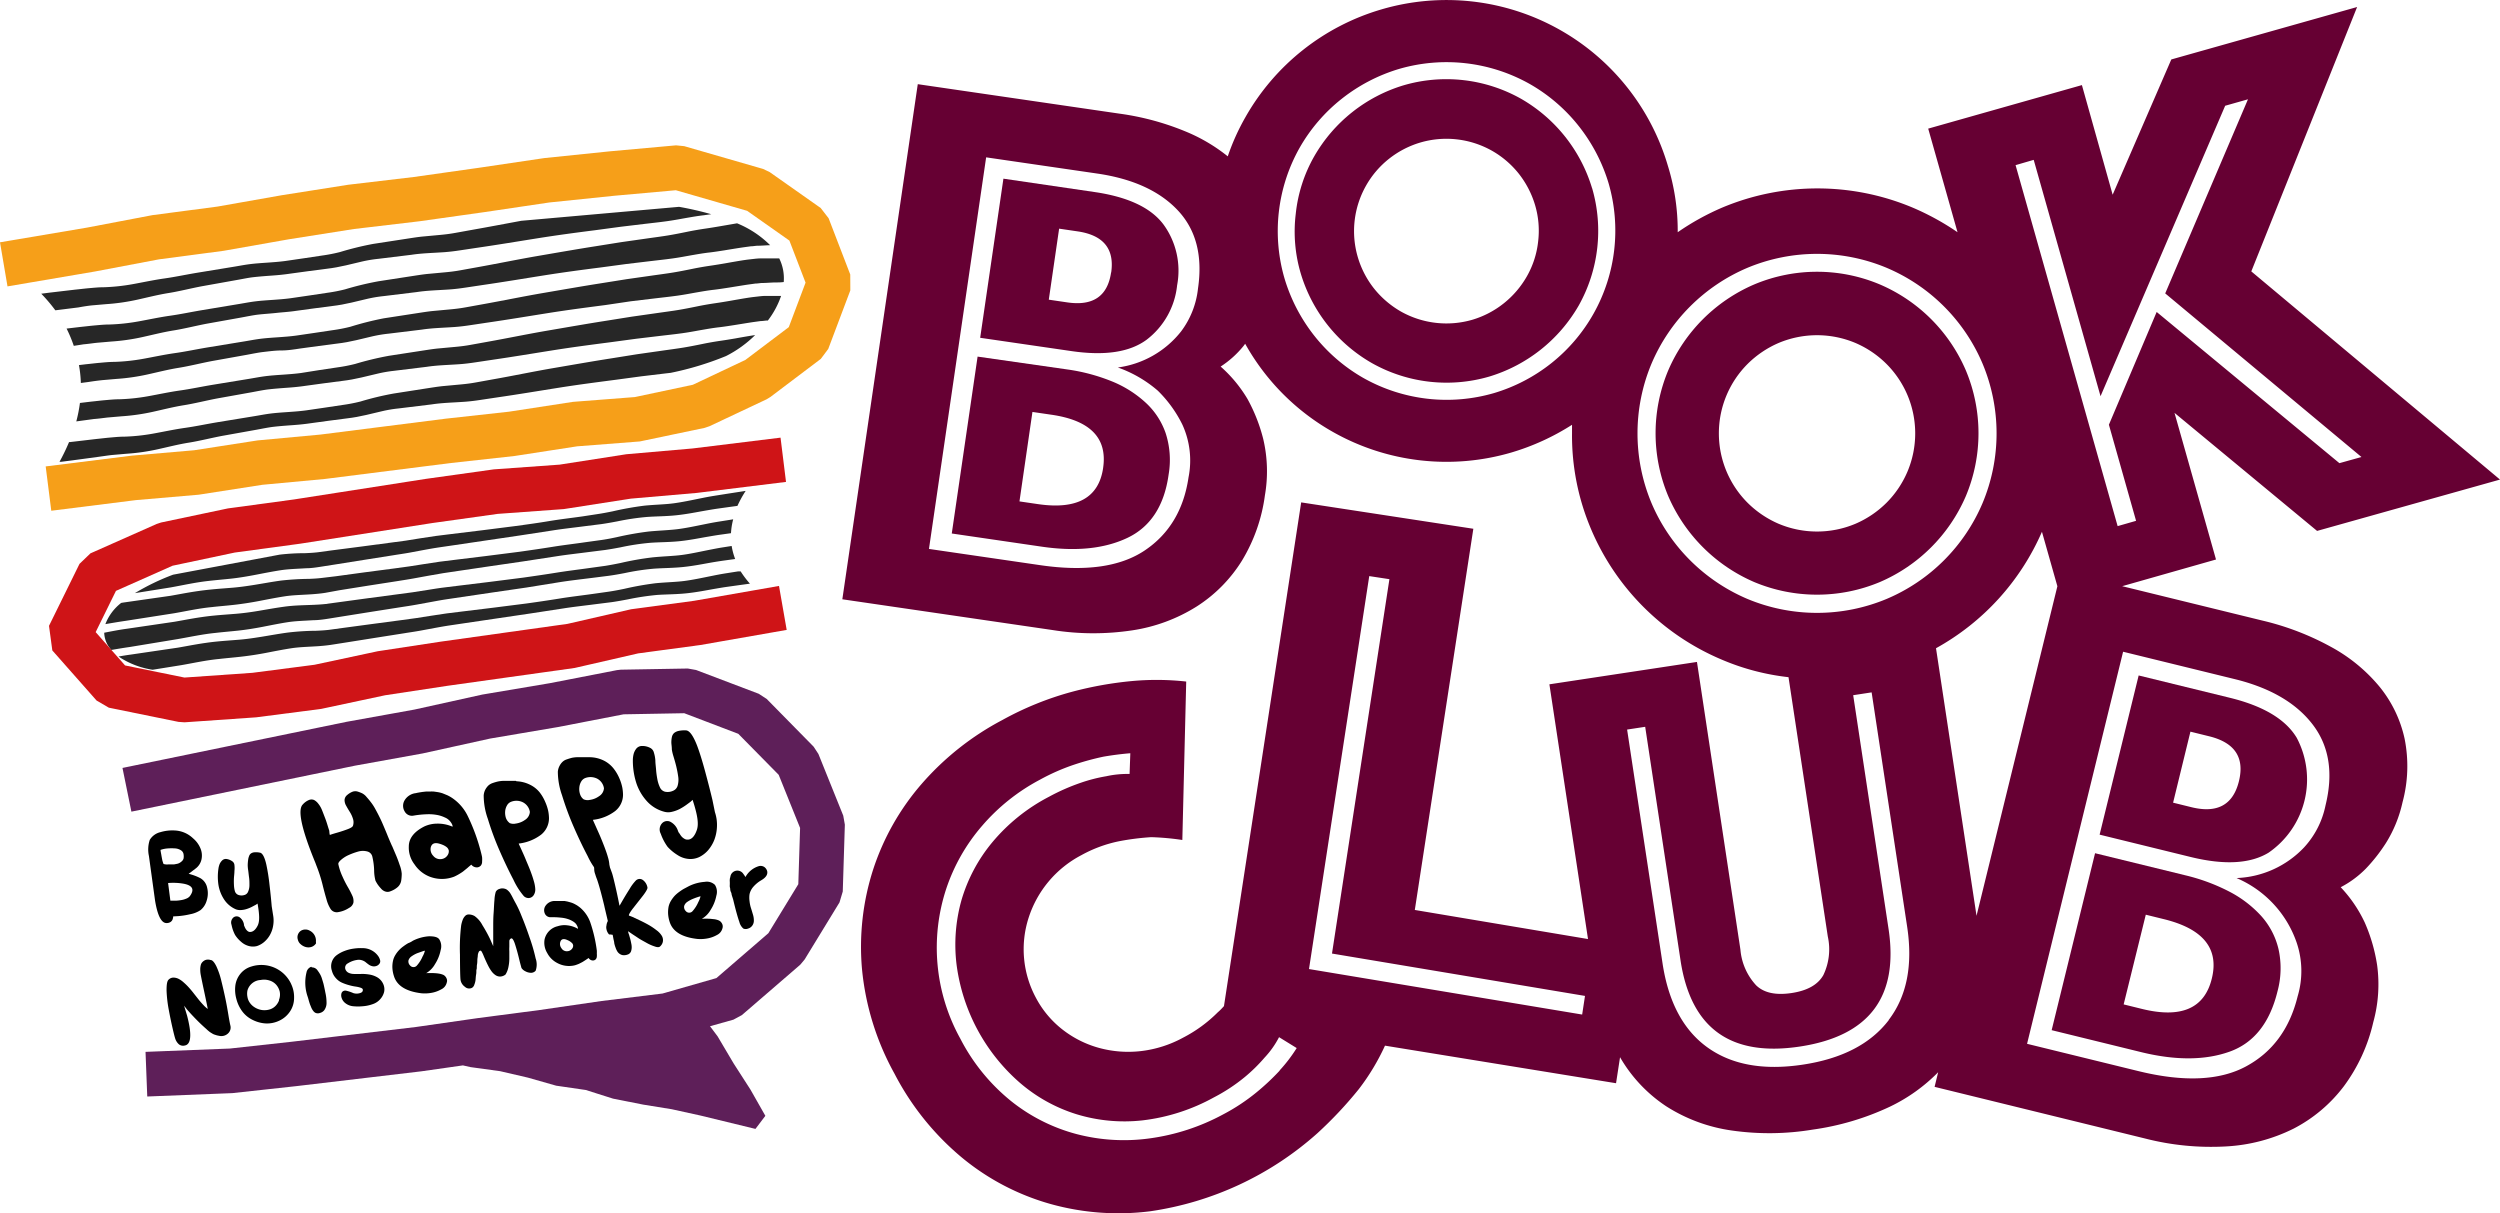 <svg xmlns="http://www.w3.org/2000/svg" viewBox="0 0 406.61 197.3"><defs><style>.cls-1{fill:#603;}.cls-2{fill:#272727;}.cls-3{fill:#5e1f59;}.cls-4{fill:#cf1417;}.cls-5{fill:#f69f19;}</style></defs><g id="Layer_2" data-name="Layer 2"><g id="Layer_14" data-name="Layer 14"><path class="cls-1" d="M173.67,60.1,159,58l-4.2,28.77,14.69,2.15c5.53.8,10.15.33,13.88-1.44s6-5.2,6.7-10.31a14.07,14.07,0,0,0-.49-6.74,12.1,12.1,0,0,0-3.31-5A18.12,18.12,0,0,0,180.78,62,30.57,30.57,0,0,0,173.67,60.1Zm5.75,16q-1.06,7.29-10.61,5.89l-3-.44L167.92,67l3,.44Q180.48,68.79,179.42,76.08Z"></path><path class="cls-1" d="M178,31.23,163.2,29.06l-3.78,25.88,14.82,2.16q8.16,1.2,12.27-1.86a12.79,12.79,0,0,0,4.94-8.83,12.77,12.77,0,0,0-2.21-9.89Q186.18,32.42,178,31.23Zm2.71,13.09q-.85,5.79-7.13,4.86l-3-.44,1.68-11.55,3,.44Q181.56,38.55,180.73,44.32Z"></path><path class="cls-1" d="M258.94,30.61a25.12,25.12,0,0,0-11.56-14.55,24.76,24.76,0,0,0-19.08-2.19,25.12,25.12,0,0,0-14.55,11.56,23.85,23.85,0,0,0-3,9.32,23.88,23.88,0,0,0,.82,9.76,25.08,25.08,0,0,0,11.57,14.55,24.75,24.75,0,0,0,19.07,2.19,25.18,25.18,0,0,0,14.56-11.56,24.83,24.83,0,0,0,2.18-19.08Zm-8.77,8.66a14.61,14.61,0,0,1-1.83,5.67,15.24,15.24,0,0,1-3.74,4.38A15.09,15.09,0,0,1,239.49,52a15.1,15.1,0,0,1-11.62-1.32,15.38,15.38,0,0,1-4.38-3.74,15.09,15.09,0,0,1-2.65-5.11,15,15,0,0,1,1.33-11.62,14.94,14.94,0,0,1,3.74-4.38,15.13,15.13,0,0,1,5.1-2.65,15.1,15.1,0,0,1,11.62,1.32A15.12,15.12,0,0,1,247,28.22a15.33,15.33,0,0,1,2.66,5.1A14.65,14.65,0,0,1,250.17,39.27Z"></path><path class="cls-1" d="M305.74,94.67a26.67,26.67,0,0,0,14-14,26.43,26.43,0,0,0,0-20.41,26.6,26.6,0,0,0-14-14,26.33,26.33,0,0,0-20.42,0,26.69,26.69,0,0,0-14,14,26.43,26.43,0,0,0,0,20.41,26.76,26.76,0,0,0,14,14,26.45,26.45,0,0,0,20.42,0Zm-21.5-12.89a16,16,0,0,1-3.42-5.08,16,16,0,0,1,0-12.43,16,16,0,0,1,3.42-5.08,16.3,16.3,0,0,1,5.07-3.42,16.1,16.1,0,0,1,12.44,0,16.19,16.19,0,0,1,5.07,3.42,16,16,0,0,1,3.42,5.08,16,16,0,0,1,0,12.43,16,16,0,0,1-3.42,5.08,16.19,16.19,0,0,1-5.07,3.42,16.1,16.1,0,0,1-12.44,0A16.3,16.3,0,0,1,284.24,81.78Z"></path><path class="cls-1" d="M387,111.67a26.87,26.87,0,0,0-7.88-6.46A44.24,44.24,0,0,0,368,100.94l-22.84-5.6L360.42,91l-6.75-23.85,23.19,19.2L406.61,78,366.16,44.14l17.21-43L353.15,9.67l-9.54,22-5-17.83-25,7.08,4.77,16.85a42.11,42.11,0,0,0-7.29-4,40,40,0,0,0-31,0,41.3,41.3,0,0,0-7.22,4A35.66,35.66,0,0,0,271.28,27a37.54,37.54,0,0,0-17.6-22.16,37.5,37.5,0,0,0-29-3.31,37.54,37.54,0,0,0-22.16,17.6,36.33,36.33,0,0,0-2.83,6.3,27.83,27.83,0,0,0-6.35-3.83,43.47,43.47,0,0,0-11.29-3.12l-32.78-4.79L137,97.47l34.17,5a42.37,42.37,0,0,0,13,.05,27.27,27.27,0,0,0,10.45-3.87A23.57,23.57,0,0,0,202,91.18a27.44,27.44,0,0,0,3.73-10.62,22.88,22.88,0,0,0-.27-9.15,27.18,27.18,0,0,0-2.57-6.53,22,22,0,0,0-4.36-5.26,15.94,15.94,0,0,0,3.69-3.31c.1-.12.2-.27.3-.4a37.35,37.35,0,0,0,14.32,14.37,37.5,37.5,0,0,0,29,3.31,38.63,38.63,0,0,0,9.84-4.5c0,.46,0,.93,0,1.4A38.92,38.92,0,0,0,258.75,86,39.92,39.92,0,0,0,280,107.27a38.5,38.5,0,0,0,10.89,2.87l6.39,42.17a9.7,9.7,0,0,1-.72,6.28q-1.32,2.34-5.16,2.92c-2.55.38-4.48,0-5.78-1.26a9.74,9.74,0,0,1-2.55-5.79L276,107.66l-24,3.64,6.28,41.43L230.11,148l9.52-62-28-4.29-12.56,81.93c-.31.34-.63.69-1,1a22.53,22.53,0,0,1-5.63,4.12,18.86,18.86,0,0,1-6.93,2.2,18,18,0,0,1-6.74-.52,16.93,16.93,0,0,1-5.91-2.95,16,16,0,0,1-4.35-5.16,16.66,16.66,0,0,1-1.23-13,17.55,17.55,0,0,1,8.61-10.25,21.57,21.57,0,0,1,6.14-2.26,41.4,41.4,0,0,1,5.21-.66,41.89,41.89,0,0,1,5.06.46l.63-25.77a43.75,43.75,0,0,0-8.84-.08,59.32,59.32,0,0,0-9.6,1.71,50.94,50.94,0,0,0-11.47,4.63,45.47,45.47,0,0,0-13.13,10.4A40.24,40.24,0,0,0,142,141.46a41.05,41.05,0,0,0-1.8,16.16,43.57,43.57,0,0,0,5.28,17,44.15,44.15,0,0,0,11,13.68,39.26,39.26,0,0,0,14.34,7.51A41.07,41.07,0,0,0,187.12,197a52,52,0,0,0,27.15-12.69,64.82,64.82,0,0,0,6.74-7.18,36.36,36.36,0,0,0,4.25-7.06l37.58,6.11.65-4.23a23.89,23.89,0,0,0,7.54,8,26.7,26.7,0,0,0,10.63,3.92,43,43,0,0,0,13.13-.14A43.45,43.45,0,0,0,307.37,180a27.82,27.82,0,0,0,7.86-5.61l-.58,2.38,34.19,8.39a43.14,43.14,0,0,0,13.21,1.3,27.91,27.91,0,0,0,11-2.9,24.14,24.14,0,0,0,8.15-6.87A27.89,27.89,0,0,0,386,166.25a23.11,23.11,0,0,0,.62-9.31,27.46,27.46,0,0,0-2-6.88,21.77,21.77,0,0,0-3.92-5.76,16.22,16.22,0,0,0,4.07-3,27.21,27.21,0,0,0,3.29-4.19,21,21,0,0,0,2.69-6.6,22.6,22.6,0,0,0,.34-10.38A20.15,20.15,0,0,0,387,111.67ZM330.77,26l10.87,38.44L361.91,17.2l3.71-1.05L352.16,47.72l31.92,26.61-3.59,1L350.77,50.74,343,69.08l4.42,15.63-3,.86-16.6-58.71ZM194.85,46.9a14.11,14.11,0,0,1-2.75,7,15.77,15.77,0,0,1-10.29,5.87,20.26,20.26,0,0,1,6.5,3.77,20.18,20.18,0,0,1,4,5.53,14,14,0,0,1,1,8.55q-1.16,7.91-7.13,11.91t-17,2.39l-18.09-2.64,9.3-63.69,18.09,2.64q8.67,1.27,13.1,6T194.85,46.9Zm57.48,12.16A27.74,27.74,0,0,1,243,63.93a27.58,27.58,0,0,1-21.21-2.43,27.64,27.64,0,0,1-8-6.86,27.92,27.92,0,0,1-4.87-9.35,27.58,27.58,0,0,1,2.43-21.21,27.51,27.51,0,0,1,6.86-8,27.92,27.92,0,0,1,9.35-4.87,27.58,27.58,0,0,1,21.21,2.43,27.51,27.51,0,0,1,8,6.86,27.92,27.92,0,0,1,4.87,9.35A27.58,27.58,0,0,1,259.19,51,27.51,27.51,0,0,1,252.33,59.06Zm22.56,32.07a29.31,29.31,0,0,1-6.28-9.3,29.37,29.37,0,0,1,0-22.69,29.45,29.45,0,0,1,15.57-15.57,29.39,29.39,0,0,1,22.7,0,29.36,29.36,0,0,1,15.57,15.57,29.37,29.37,0,0,1,0,22.69A29.36,29.36,0,0,1,306.88,97.4a29.39,29.39,0,0,1-22.7,0A29.52,29.52,0,0,1,274.89,91.13Zm-66.76,83a38,38,0,0,1-3.75,3.52,31.94,31.94,0,0,1-5.48,3.62A35,35,0,0,1,187,185.15a30.46,30.46,0,0,1-11.91-.7,28.9,28.9,0,0,1-10.65-5.37,31.69,31.69,0,0,1-8.25-10.15,30.56,30.56,0,0,1-2.28-24.41,30.23,30.23,0,0,1,5.81-10.19,32.26,32.26,0,0,1,9.39-7.5,33.92,33.92,0,0,1,5.67-2.49,44.22,44.22,0,0,1,4.68-1.27c1.51-.26,3-.45,4.38-.56l-.12,3.37a16,16,0,0,0-3.79.37,25.65,25.65,0,0,0-4.17,1.07,33.63,33.63,0,0,0-5.17,2.28,30,30,0,0,0-9.22,7.42,26.26,26.26,0,0,0-5,9.41,26.71,26.71,0,0,0-.79,10.46,30.72,30.72,0,0,0,10.3,19.22,25.83,25.83,0,0,0,9.2,5.11,26.61,26.61,0,0,0,10.76,1,31.58,31.58,0,0,0,11.6-3.74,28.46,28.46,0,0,0,5-3.29,26.58,26.58,0,0,0,3.24-3.18,14.76,14.76,0,0,0,2.35-3.32l2.87,1.77A24.45,24.45,0,0,1,208.13,174.09Zm49.2-9.12-44.43-7.4,9.8-63.91,3.28.5-9.34,60.89,41.15,6.89Zm49.87.9q-4.44,5.81-14,7.25t-15.47-2.79q-5.9-4.23-7.33-13.71l-5.76-38,2.94-.45,5.75,38q2.52,16.57,19.43,14t14.4-19.14l-5.75-38,3-.46,5.76,38Q311.63,160.06,307.2,165.87Zm7.68-60.48a39.75,39.75,0,0,0,17.23-18.94l2.51,8.86-13.15,53.6ZM378.23,131a14.25,14.25,0,0,1-3.47,6.81,15.93,15.93,0,0,1-11,5,17.65,17.65,0,0,1,9.76,10.45,14.37,14.37,0,0,1,.18,8.78q-1.94,7.92-8.39,11.4t-17.51.77l-18.11-4.44L345.31,106l18.1,4.44q8.67,2.11,12.72,7.38T378.23,131Z"></path><path class="cls-1" d="M362.67,113.49l-14.83-3.63-6.35,25.89,14.83,3.64q8.18,2,12.64-.7A14.47,14.47,0,0,0,373.55,120Q370.84,115.49,362.67,113.49Zm1.48,13.56q-1.42,5.78-7.71,4.24l-3-.74L356.26,119l3,.74Q365.57,121.27,364.15,127.05Z"></path><path class="cls-1" d="M355.46,142.37l-14.71-3.6-7.06,28.78,14.71,3.61q8.3,2,14.22-.11t7.8-9.81a14.36,14.36,0,0,0,.16-6.9,12.29,12.29,0,0,0-2.87-5.43,18.6,18.6,0,0,0-5.23-3.95A31.25,31.25,0,0,0,355.46,142.37Zm4.28,16.78q-1.78,7.29-11.34,4.95l-3-.74L349,148.77l3,.74Q361.53,151.87,359.74,159.15Z"></path><path class="cls-2" d="M120,92.94l-2.09.33c-.73.12-1.46.26-2.19.41-1.45.29-2.92.61-4.33.8s-3,.21-4.76.38a50.11,50.11,0,0,0-5.15.92c-.83.17-1.65.33-2.47.45l-2.61.37c-1.75.25-3.54.45-5.33.74s-3.6.56-5.42.81l-5.51.7-5,.61-2.51.31-2.52.38-2.43.38-2.4.33-4.82.64-4.69.63-2.27.31c-.66.08-1.36.12-2.08.15a41.89,41.89,0,0,0-4.59.29c-1.49.2-2.89.46-4.19.67s-2.49.39-3.7.49-2.43.18-3.65.3c-2.5.25-4.61.7-6.38,1l-7.68,1.13c-.68.09-1.32.2-1.95.31a13.47,13.47,0,0,0,5.55,2.15l4.67-.75c1.93-.33,4-.8,6.12-1,1.11-.13,2.32-.23,3.64-.38s2.75-.37,4.09-.63,2.71-.53,4-.73,2.65-.23,4.22-.33c.77-.05,1.63-.13,2.45-.26l2.29-.36,4.71-.75,4.82-.76c.8-.13,1.65-.25,2.48-.4l2.47-.46c.81-.15,1.61-.29,2.41-.41l2.49-.37,5-.74,5.49-.81,5.41-.83c1.79-.28,3.57-.47,5.32-.7l2.62-.33c.89-.13,1.76-.29,2.6-.45a42.87,42.87,0,0,1,4.79-.72c1.55-.1,3.16-.09,4.82-.27s3.14-.48,4.56-.73c.71-.12,1.4-.24,2.06-.33l2-.28,1.61-.22a16.15,16.15,0,0,1-1.51-2Z"></path><path class="cls-2" d="M28.34,99.74c1.92-.33,4-.8,6.12-1,1.11-.13,2.32-.22,3.64-.37s2.74-.37,4.09-.63,2.71-.53,4.05-.74,2.65-.23,4.22-.33c.77-.05,1.62-.12,2.44-.25L55.2,96l4.7-.75,4.82-.75c.8-.13,1.66-.26,2.49-.41l2.46-.45,2.42-.42,2.49-.37,5-.74,5.49-.8,5.41-.83c1.79-.28,3.57-.47,5.31-.7l2.62-.33c.9-.13,1.77-.29,2.61-.45a38.82,38.82,0,0,1,4.78-.72c1.55-.11,3.16-.09,4.83-.27s3.14-.49,4.56-.73c.71-.12,1.39-.24,2.06-.33l1.64-.23a11.33,11.33,0,0,1,.36-2.26l-.4.07-2.08.33c-.73.12-1.47.26-2.19.41-1.45.29-2.93.61-4.33.79s-3,.22-4.76.39a50.14,50.14,0,0,0-5.15.91c-.83.18-1.65.34-2.47.46l-2.61.36c-1.75.26-3.54.46-5.33.75s-3.6.55-5.43.81l-5.5.7-5,.61-2.5.31L69,91.74l-2.43.38-2.41.33-4.81.63-4.69.64L52.33,94c-.66.08-1.35.12-2.07.15a44.23,44.23,0,0,0-4.59.28c-1.5.21-2.89.47-4.19.68s-2.49.38-3.7.48-2.43.18-3.65.31c-2.5.25-4.61.69-6.38,1L20.06,98l-.35.06a8,8,0,0,0-2.57,3.45c1.11-.19,2.22-.38,3.33-.54Z"></path><path class="cls-2" d="M33.88,94.49c1.11-.13,2.32-.23,3.64-.37s2.74-.38,4.09-.64,2.71-.53,4-.73,2.65-.23,4.21-.33c.78,0,1.63-.13,2.45-.26l2.3-.36,4.7-.75,4.82-.76c.8-.13,1.66-.25,2.49-.4l2.46-.46c.81-.15,1.62-.29,2.42-.41L74,88.65l5-.74,5.49-.81,5.41-.83c1.79-.28,3.57-.47,5.31-.7l2.62-.33c.9-.13,1.77-.29,2.61-.45a40.41,40.41,0,0,1,4.78-.71c1.55-.11,3.16-.1,4.83-.28s3.14-.48,4.56-.73c.71-.12,1.39-.24,2-.33l2-.28,1.33-.18a18.28,18.28,0,0,1,1.34-2.44l-3.09.48-2.08.33c-.74.12-1.47.26-2.2.41-1.44.29-2.92.61-4.33.8s-3,.21-4.75.38a50.8,50.8,0,0,0-5.16.92c-.83.17-1.65.33-2.46.45L94.66,84c-1.76.25-3.54.45-5.33.75s-3.6.55-5.43.8l-5.51.7-5,.61-2.5.31-2.52.38-2.43.39-2.41.32-4.81.64L54,89.51l-2.28.31c-.66.08-1.35.12-2.07.15-1.3,0-2.72.07-4.17.24L28.15,93.47a37,37,0,0,0-6.21,3l5.82-.93C29.68,95.2,31.72,94.73,33.88,94.49Z"></path><path class="cls-2" d="M28.92,103.94c1.92-.33,4-.79,6.12-1,1.11-.13,2.32-.23,3.64-.37s2.75-.37,4.09-.63,2.71-.54,4-.74,2.65-.23,4.22-.33c.77,0,1.62-.12,2.44-.25l2.3-.37,4.7-.75,4.83-.76c.8-.12,1.65-.25,2.48-.4l2.46-.45c.82-.15,1.62-.3,2.42-.42l2.49-.37,5-.74,5.49-.8L91,94.69c1.79-.28,3.57-.48,5.32-.7L99,93.65c.89-.12,1.76-.28,2.6-.44a38.82,38.82,0,0,1,4.78-.72c1.55-.11,3.16-.1,4.83-.28s3.14-.48,4.56-.73c.71-.12,1.4-.23,2.06-.32l1.74-.24A10.78,10.78,0,0,1,119,88.8l-1.65.26c-.73.12-1.47.27-2.19.41-1.45.29-2.92.62-4.33.8s-3,.21-4.76.39a47.57,47.57,0,0,0-5.15.91c-.83.17-1.65.33-2.47.46l-2.61.36c-1.75.25-3.54.46-5.33.75s-3.6.55-5.43.81l-5.5.7-5,.61-2.51.31c-.86.11-1.7.25-2.52.38l-2.43.38-2.4.32-4.82.64-4.69.64-2.28.31c-.66.07-1.35.11-2.07.14-1.42.06-3,.07-4.59.29s-2.89.46-4.19.68-2.49.38-3.7.48-2.43.18-3.65.3c-2.5.25-4.61.7-6.38,1l-7.69,1.13c-1.34.18-2.57.43-3.71.65a4.31,4.31,0,0,0,1.16,2.8c1-.17,2-.34,3-.48Z"></path><path class="cls-2" d="M122.82,54.5c-.77.11-1.89.3-3.26.55-.71.12-1.47.25-2.31.37s-1.91.3-2.93.51-2.07.42-3.15.6-2.34.34-3.58.52l-4,.57-4.25.68c-2.94.46-6,1-9.28,1.56s-6.58,1.26-10,1.86l-2.6.47c-.87.16-1.65.26-2.54.34l-2.69.25c-.91.08-1.91.25-2.78.38L64.06,64a48.26,48.26,0,0,0-5.42,1.3,25.75,25.75,0,0,1-2.88.56l-3,.45-2.94.43c-.93.13-1.9.2-2.88.27s-2,.13-3,.26-1.92.32-2.88.47l-5.62.92c-1.86.31-3.63.69-5.34.93s-3.55.64-5.17.93a31.8,31.8,0,0,1-4.71.5c-.79,0-1.58.08-2.37.15s-1.58.17-2.29.24l-4.16.49-.17,0a33.35,33.35,0,0,1-1.55,3.21l.26,0,1.94-.25,4.21-.57c.75-.1,1.42-.21,2.16-.29l2.31-.2a33.68,33.68,0,0,0,5.1-.73c1.72-.38,3.34-.8,5.08-1.08s3.62-.76,5.41-1.1l5.58-1c.94-.17,1.93-.38,2.82-.48s1.89-.18,2.88-.25,2-.16,3.06-.32l3-.41,3-.39.75-.1.79-.13,1.54-.32,2.66-.63a21,21,0,0,1,2.6-.43l5.41-.66c1.7-.26,3.41-.29,5.26-.42.9-.06,1.91-.19,2.74-.32l2.6-.39c3.45-.5,6.79-1.06,10-1.57s6.31-.91,9.22-1.29l4.22-.57,3.93-.47.87-.1a49.67,49.67,0,0,0,9-2.73A18.75,18.75,0,0,0,122.82,54.5Z"></path><path class="cls-2" d="M16.61,61.83l2.31-.2A33.68,33.68,0,0,0,24,60.9c1.72-.38,3.34-.8,5.08-1.08s3.62-.76,5.41-1.1l5.58-1c.94-.17,1.92-.38,2.82-.48S44.8,57,45.79,57s2-.16,3.06-.32l3-.41,3-.39.75-.1.8-.13,1.54-.32,2.65-.63a21.69,21.69,0,0,1,2.6-.43l5.42-.66c1.7-.26,3.4-.29,5.26-.42.9-.06,1.9-.19,2.74-.32l2.6-.39c3.44-.5,6.79-1.06,10-1.57s6.3-.91,9.22-1.29L102.6,49l3.93-.47c1.27-.15,2.41-.27,3.63-.44s2.27-.38,3.25-.55,1.88-.32,2.69-.41,1.72-.24,2.44-.35c1.44-.23,2.51-.41,3.22-.51l1.1-.15c.34,0,.69-.07,1-.09.7,0,1.41-.07,2.14-.09.49,0,1,0,1.47-.07a7.35,7.35,0,0,0-.73-3.84H126c-.72,0-1.49,0-2.31,0-.41,0-.83.05-1.26.1s-.82.09-1.23.15c-.77.11-1.91.31-3.32.56-.7.12-1.47.25-2.3.37s-1.91.3-2.93.51-2.07.42-3.15.6-2.34.34-3.59.52l-4,.57-4.26.68c-2.93.46-6,1-9.27,1.56s-6.58,1.25-10,1.86l-2.6.47c-.87.16-1.66.26-2.54.34l-2.69.25c-.91.08-1.91.25-2.78.38l-5.39.83A50.54,50.54,0,0,0,57,53.14a25.75,25.75,0,0,1-2.88.56l-3,.45-2.94.43c-.94.13-1.9.2-2.88.27s-2,.13-3,.26-1.93.32-2.88.47l-5.62.92c-1.86.31-3.63.69-5.34.93s-3.55.64-5.17.93a31.93,31.93,0,0,1-4.72.5c-.78,0-1.57.08-2.36.15s-1.58.17-2.29.24l-1.08.13a19.49,19.49,0,0,1,.31,2.91l1.29-.17C15.2,62,15.87,61.91,16.61,61.83Z"></path><path class="cls-2" d="M15.77,55.75l2.31-.2a33.68,33.68,0,0,0,5.1-.73c1.72-.38,3.34-.8,5.08-1.08s3.61-.76,5.41-1.1l5.58-1c.94-.17,1.92-.38,2.82-.48S44,51,45,50.89s2-.16,3.06-.32l3-.41,3-.39.75-.1.8-.13,1.54-.32,2.65-.63a21.36,21.36,0,0,1,2.6-.43l5.41-.66c1.71-.26,3.41-.29,5.27-.42.9-.06,1.9-.19,2.74-.32l2.6-.39c3.44-.5,6.79-1.06,10-1.57s6.3-.92,9.21-1.29l4.23-.57,3.93-.47c1.27-.15,2.41-.27,3.63-.44s2.27-.38,3.25-.55,1.88-.32,2.69-.41,1.72-.24,2.44-.35c1.44-.24,2.51-.41,3.22-.51l1.1-.15c.34,0,.69-.07,1-.09.7,0,1.41-.07,2.14-.09h0a16.39,16.39,0,0,0-5.38-3.56l-2.84.49c-.7.12-1.47.25-2.3.37s-1.91.3-2.93.51-2.07.42-3.15.6-2.34.34-3.59.52l-4,.57-4.26.68c-2.93.46-6,1-9.27,1.56s-6.58,1.25-10,1.86l-2.6.47c-.87.16-1.66.26-2.54.34l-2.69.25c-.91.08-1.91.25-2.78.38l-5.39.83a50,50,0,0,0-5.42,1.31,25.75,25.75,0,0,1-2.88.56l-3,.45-2.94.43c-.94.13-1.9.2-2.88.27s-2,.13-3,.26-1.93.32-2.88.47L33,50.42c-1.86.31-3.63.69-5.34.93s-3.55.64-5.17.93a31.93,31.93,0,0,1-4.72.5c-.78,0-1.57.08-2.36.15s-1.58.17-2.29.24l-2.29.27A22.29,22.29,0,0,1,12,56.25L13.6,56C14.36,55.94,15,55.83,15.77,55.75Z"></path><path class="cls-2" d="M17.45,67.91l2.31-.2a33.68,33.68,0,0,0,5.1-.73c1.72-.38,3.34-.8,5.08-1.08s3.62-.76,5.41-1.1l5.58-1c.94-.17,1.92-.38,2.82-.48s1.89-.18,2.88-.25,2-.16,3.06-.32l3-.41,3-.39.75-.1.79-.13,1.54-.32,2.65-.63A21.53,21.53,0,0,1,64,60.32l5.41-.66c1.7-.26,3.4-.29,5.26-.42.9-.06,1.9-.19,2.74-.32l2.6-.39c3.44-.5,6.79-1.06,10-1.57s6.31-.91,9.22-1.29l4.22-.57,3.93-.47c1.27-.15,2.41-.27,3.63-.44s2.27-.38,3.25-.55,1.88-.32,2.69-.41,1.72-.24,2.44-.35c1.44-.23,2.51-.41,3.22-.51l1.1-.15c.34,0,.69-.07,1-.09h.18a14.13,14.13,0,0,0,2.15-4h-.24c-.72,0-1.49,0-2.31,0-.41,0-.83.05-1.26.1s-.82.09-1.23.15c-.77.11-1.91.31-3.32.56-.7.12-1.47.25-2.3.37s-1.91.3-2.93.51-2.07.42-3.15.6-2.34.34-3.58.52l-4,.57-4.25.68c-2.94.46-6,1-9.28,1.56s-6.58,1.25-10,1.86l-2.6.47c-.87.16-1.65.26-2.54.34l-2.69.25c-.91.08-1.91.25-2.78.38l-5.39.83a50.54,50.54,0,0,0-5.42,1.31,25.75,25.75,0,0,1-2.88.56l-3,.45L49,60.66c-.93.13-1.9.2-2.88.27s-2,.13-3,.26-1.93.32-2.88.47l-5.62.92c-1.86.31-3.63.69-5.34.93s-3.55.64-5.17.93a31.79,31.79,0,0,1-4.72.5c-.78,0-1.57.08-2.36.15s-1.58.17-2.29.24L13,65.54a23.69,23.69,0,0,1-.59,3l2.87-.39C16,68.1,16.71,68,17.45,67.91Z"></path><path class="cls-2" d="M14.93,49.67l2.31-.2a33.86,33.86,0,0,0,5.1-.73c1.72-.38,3.34-.8,5.08-1.08s3.61-.76,5.4-1.1l5.58-1c1-.17,1.93-.38,2.83-.48s1.88-.18,2.88-.25,2-.16,3.06-.32l3-.41,3-.39.75-.1.79-.13,1.55-.32,2.65-.63a21.36,21.36,0,0,1,2.6-.43l5.41-.66c1.71-.26,3.41-.29,5.27-.42.9-.06,1.9-.19,2.74-.32l2.6-.39c3.44-.5,6.79-1.06,10-1.57s6.3-.92,9.21-1.29l4.23-.57,3.92-.47c1.28-.15,2.42-.27,3.63-.44s2.28-.38,3.26-.55,1.88-.32,2.69-.41l1.21-.17a52.51,52.51,0,0,0-5.23-1.2L84.79,35.91c-2.63.49-5.32,1-8.09,1.49l-2.6.47c-.87.16-1.66.26-2.54.34l-2.69.25c-.91.08-1.91.25-2.78.38l-5.39.83A50,50,0,0,0,55.28,41a25.75,25.75,0,0,1-2.88.56l-3,.45-2.94.43c-.94.13-1.9.2-2.88.27s-2,.13-3,.26-1.93.32-2.89.47l-5.61.92c-1.86.31-3.63.69-5.34.93s-3.55.64-5.17.93a31.93,31.93,0,0,1-4.72.5c-.78,0-1.57.08-2.36.15s-1.58.17-2.29.24l-4.17.49-1.32.17A26.34,26.34,0,0,1,9,50.47L12.76,50C13.52,49.86,14.19,49.75,14.93,49.67Z"></path><polygon class="cls-3" points="137.15 132.66 133.11 122.63 132.33 121.44 124.71 113.69 123.41 112.84 113.21 108.97 111.86 108.73 100.98 108.92 100.35 108.99 89.46 111.11 78.43 112.97 67.39 115.41 56.36 117.4 19.92 124.9 21.37 132.01 57.74 124.53 68.75 122.54 79.73 120.12 90.75 118.25 101.42 116.18 111.29 116 120.08 119.35 126.65 126.02 130.13 134.66 129.84 143.81 124.97 151.78 116.52 159.08 107.76 161.59 97.83 162.81 87.79 164.27 77.64 165.6 67.61 167.04 47.39 169.44 37.38 170.54 23.67 171.08 23.95 178.34 37.79 177.79 48.22 176.65 68.56 174.24 75.29 173.28 76.53 173.56 81.34 174.22 85.86 175.27 90.46 176.58 95.27 177.28 99.72 178.69 104.62 179.66 109.26 180.41 113.9 181.43 122.87 183.61 124.48 181.48 122.06 177.22 119.32 172.96 116.71 168.55 115.48 166.91 119.29 165.84 120.66 165.1 130.15 156.91 130.87 156.05 136.54 146.77 137.07 145 137.41 134.13 137.15 132.66"></polygon><polygon class="cls-4" points="30.01 117.48 29.03 117.41 17.7 115.1 15.71 113.94 8.51 105.79 7.97 101.79 12.93 91.71 14.71 90 25.48 85.22 26.2 84.98 37.07 82.69 47.83 81.23 69.24 77.89 80.31 76.34 91.02 75.57 101.86 73.88 112.63 72.94 126.95 71.18 127.84 78.38 113.32 80.17 102.61 81.1 91.69 82.8 80.95 83.58 70.31 85.07 48.88 88.42 38.18 89.87 28.07 92.01 18.86 96.1 15.56 102.81 20.34 108.23 30 110.2 41.05 109.43 51.15 108.12 61.44 105.92 71.75 104.35 92.29 101.47 102.65 99.09 112.92 97.71 126.7 95.3 127.95 102.45 113.96 104.9 103.79 106.27 93.47 108.64 72.79 111.54 62.64 113.08 52.23 115.3 41.66 116.67 30.01 117.48"></polygon><polygon class="cls-5" points="8.34 83.07 7.43 75.86 21.42 74.11 31.58 73.23 41.89 71.63 52.11 70.68 72.53 68.09 82.78 66.96 93.19 65.36 103.26 64.58 112.69 62.58 121.23 58.54 128.29 53.21 131.02 45.97 128.39 39.13 121.52 34.29 109.92 30.94 99.9 31.84 89.36 32.93 78.85 34.49 68.21 35.99 57.55 37.25 47.03 38.91 36.38 40.79 25.86 42.18 15.43 44.16 1.22 46.58 0 39.41 14.14 37.02 24.8 34.99 35.36 33.6 45.84 31.75 56.63 30.05 67.28 28.79 77.81 27.3 88.54 25.71 99.2 24.61 109.95 23.64 111.28 23.77 124.12 27.48 125.2 28 133.48 33.83 134.77 35.5 138.29 44.65 138.3 47.23 134.71 56.75 133.5 58.37 125.31 64.56 124.67 64.95 115.4 69.32 114.61 69.59 104.06 71.8 93.89 72.59 83.65 74.17 73.39 75.3 52.84 77.9 42.67 78.85 32.33 80.46 22.11 81.34 8.34 83.07"></polygon><path d="M30.68,142.12a8.45,8.45,0,0,1,1.91.71,2.32,2.32,0,0,1,1.1,1.54,3.81,3.81,0,0,1-.07,2.09,3.08,3.08,0,0,1-1,1.56,4.47,4.47,0,0,1-1.67.67A12.81,12.81,0,0,1,29,149l-.84.05v.11a1.32,1.32,0,0,1-.05.25,1,1,0,0,1-.14.32.94.94,0,0,1-.31.27,1.12,1.12,0,0,1-.53.13c-.86.05-1.5-1.17-1.91-3.65l-1-7.27a4.93,4.93,0,0,1,.14-2.61,2.76,2.76,0,0,1,1.75-1.26,6.71,6.71,0,0,1,2.28-.27,4.59,4.59,0,0,1,3,1.27,4.26,4.26,0,0,1,1.18,1.57,3,3,0,0,1,.21,1.83,2.52,2.52,0,0,1-1,1.55Zm-4.12-1.68.06.09a2.14,2.14,0,0,0,.77.06l.42,0,.5,0,.47-.09a1.4,1.4,0,0,0,.47-.18,1.76,1.76,0,0,0,.36-.28.88.88,0,0,0,.25-.43,2.13,2.13,0,0,0,0-.64.91.91,0,0,0-.42-.67,2,2,0,0,0-.94-.31,7.79,7.79,0,0,0-1.19,0,4.56,4.56,0,0,0-1.2.24c0,.17.06.42.12.77s.12.68.19,1Zm.78,3.18.37,2.87H28l.64,0a7,7,0,0,0,.86-.1,3.37,3.37,0,0,0,.79-.23,1.35,1.35,0,0,0,.59-.41c.83-1.13.41-1.81-1.26-2.06A9.94,9.94,0,0,0,27.34,143.62Z"></path><path d="M44.42,148.86a4.79,4.79,0,0,1,0,1.73,4.51,4.51,0,0,1-.53,1.5,4.21,4.21,0,0,1-.93,1.12,3.42,3.42,0,0,1-1.17.66,2.55,2.55,0,0,1-1.29,0,3,3,0,0,1-1.26-.67,4.94,4.94,0,0,1-1-1.13,5.79,5.79,0,0,1-.58-1.65,1.08,1.08,0,0,1,.36-1.24.85.85,0,0,1,1,.05,1.84,1.84,0,0,1,.66,1.13l0,.12.12.29a2.56,2.56,0,0,0,.2.37,1.45,1.45,0,0,0,.27.29.67.67,0,0,0,.37.15c.47,0,.88-.29,1.25-1s.32-1.81,0-3.62l-.24.17-.6.32a5.18,5.18,0,0,1-.86.37,3.57,3.57,0,0,1-.92.19,2,2,0,0,1-.92-.12,4.29,4.29,0,0,1-1.9-1.6,6.06,6.06,0,0,1-.92-2.36,8.86,8.86,0,0,1,0-2.67,3.17,3.17,0,0,1,.19-.72,1.84,1.84,0,0,1,.41-.59.85.85,0,0,1,.71-.24,2.14,2.14,0,0,1,1,.42.82.82,0,0,1,.29.57,4.11,4.11,0,0,1,0,.95c0,.35-.05.73-.08,1.13a11.1,11.1,0,0,0,0,1.15,4.39,4.39,0,0,0,.15,1,.93.93,0,0,0,.51.6,1.5,1.5,0,0,0,1,.05.9.9,0,0,0,.64-.55,2.61,2.61,0,0,0,.22-1.07c0-.42,0-.83-.06-1.24s-.09-.81-.15-1.21a5.46,5.46,0,0,1-.07-.82,7.4,7.4,0,0,1,.07-.85,2.27,2.27,0,0,1,.16-.62.82.82,0,0,1,.33-.43,1.2,1.2,0,0,1,.56-.17,3,3,0,0,1,.86.06c.42.06.78.73,1.06,2a31.89,31.89,0,0,1,.5,3.18c.16,1.36.28,2.54.36,3.53Z"></path><path d="M53.65,135.8c.12-.05.51-.18,1.18-.37s1.25-.39,1.75-.58.78-.38.83-.55a1.81,1.81,0,0,0,0-1.12,4.58,4.58,0,0,0-.5-1.1c-.2-.32-.4-.65-.59-1a1.88,1.88,0,0,1-.28-.95,1.12,1.12,0,0,1,.42-.82,3,3,0,0,1,.85-.53,1.33,1.33,0,0,1,.81-.05,5.84,5.84,0,0,1,.77.29,2.33,2.33,0,0,1,.75.63c.26.29.49.57.68.82a8.16,8.16,0,0,1,.66,1c.24.44.44.81.59,1.11s.35.69.57,1.19.38.89.49,1.15.26.61.44,1.07c.27.65.46,1.09.57,1.33a3,3,0,0,0,.16.34l.68,1.6c.15.36.33.84.53,1.44a4.91,4.91,0,0,1,.33,1.41,7.91,7.91,0,0,1-.09,1.14,1.81,1.81,0,0,1-.54,1,3.62,3.62,0,0,1-1.18.7,1.2,1.2,0,0,1-.83.06,1.53,1.53,0,0,1-.72-.48,7.07,7.07,0,0,1-.52-.63,6.08,6.08,0,0,1-.39-.66,6.9,6.9,0,0,1-.22-1.7,11.09,11.09,0,0,0-.29-2.2,1.11,1.11,0,0,0-.81-.85,2.76,2.76,0,0,0-1.45,0,11,11,0,0,0-1.58.57,4.79,4.79,0,0,0-1.26.8c-.33.29-.47.53-.43.7a9.26,9.26,0,0,0,.67,2,17.1,17.1,0,0,0,.88,1.73,15,15,0,0,1,.71,1.37,2,2,0,0,1,.19,1.16,1.33,1.33,0,0,1-.7.84,4.49,4.49,0,0,1-1.91.71,1.19,1.19,0,0,1-1.1-.53,5.53,5.53,0,0,1-.67-1.58c-.2-.67-.42-1.48-.65-2.42a24.43,24.43,0,0,0-1-3.09l-.16-.43q-3.36-8.16-2.05-9.47a2.73,2.73,0,0,1,1-.73,1.08,1.08,0,0,1,.85,0,2.15,2.15,0,0,1,.69.61,4,4,0,0,1,.58,1c.17.41.33.85.51,1.31s.33.94.48,1.44c.08.27.15.46.19.59S53.56,135.54,53.65,135.8Z"></path><path d="M67.29,132.65a1.34,1.34,0,0,1-1.48-.69,1.74,1.74,0,0,1,0-1.8A2.44,2.44,0,0,1,67.63,129l.26-.06.39-.07.46-.07.54-.06h.59a6.77,6.77,0,0,1,.68,0l.69.1a5.88,5.88,0,0,1,.75.19l.76.31a6,6,0,0,1,.78.44,7.44,7.44,0,0,1,2.54,2.93,31.18,31.18,0,0,1,2.2,6.08c.06.24.11.45.14.65a4.5,4.5,0,0,1,0,.68,1,1,0,0,1-.19.64.89.89,0,0,1-.56.31,1.12,1.12,0,0,1-1-.44c-.13.1-.35.28-.64.54l-.7.57c-.16.12-.38.26-.66.43a7.82,7.82,0,0,1-.81.42,5.54,5.54,0,0,1-3.95,0,5.26,5.26,0,0,1-2.48-2,4.46,4.46,0,0,1-.93-2.91c0-1.36.9-2.45,2.56-3.28a5,5,0,0,1,2-.44,6,6,0,0,1,2.56.5s0-.05,0-.15a1.56,1.56,0,0,0-.16-.38,2.52,2.52,0,0,0-.37-.49,2.13,2.13,0,0,0-.72-.48,5.15,5.15,0,0,0-1.11-.38,7.4,7.4,0,0,0-1.66-.15A16,16,0,0,0,67.29,132.65Zm4.53,7.07a1.38,1.38,0,0,0,1-.66,1.11,1.11,0,0,0,.17-.74,1,1,0,0,0-.37-.56,2.7,2.7,0,0,0-.64-.36,4.32,4.32,0,0,0-.72-.23c-.64-.12-1,.06-1.18.57a1.51,1.51,0,0,0,.38,1.45A1.43,1.43,0,0,0,71.82,139.72Z"></path><path d="M84,127.07a5.36,5.36,0,0,1,2.22.57,4.6,4.6,0,0,1,1.54,1.22,6.79,6.79,0,0,1,.91,1.55,7.43,7.43,0,0,1,.5,1.52,6.51,6.51,0,0,1,.12,1.15A3.43,3.43,0,0,1,88,135.76a7.43,7.43,0,0,1-3.63,1.44c0,.07.17.4.44,1s.51,1.13.7,1.6.43,1,.69,1.67.46,1.25.61,1.79a5.58,5.58,0,0,1,.25,1.36,1.64,1.64,0,0,1-.28,1,1,1,0,0,1-.75.44,1.1,1.1,0,0,1-.83-.31,11.57,11.57,0,0,1-1.69-2.66c-.75-1.43-1.5-3-2.25-4.72a46.23,46.23,0,0,1-1.91-5.17,11.36,11.36,0,0,1-.68-3.82,2.46,2.46,0,0,1,.26-.95,2.83,2.83,0,0,1,.49-.66,2,2,0,0,1,.73-.42,7.79,7.79,0,0,1,.82-.24,5.3,5.3,0,0,1,1-.11q.6,0,.93,0l1,0Zm-1.13,6.79a1.63,1.63,0,0,0,1,.09,3.36,3.36,0,0,0,1.51-.59,1.68,1.68,0,0,0,.8-1.3,2.13,2.13,0,0,0-1.09-1.55,2.36,2.36,0,0,0-1.92-.12,1.29,1.29,0,0,0-.7.59,2.3,2.3,0,0,0-.31,1,2.79,2.79,0,0,0,.13,1.07A1.79,1.79,0,0,0,82.89,133.86Z"></path><path d="M96.05,123.16a5.31,5.31,0,0,1,2.21.57A4.73,4.73,0,0,1,99.8,125a7,7,0,0,1,.92,1.55,7.54,7.54,0,0,1,.49,1.52,6.61,6.61,0,0,1,.12,1.15,3.4,3.4,0,0,1-1.26,2.68,7.24,7.24,0,0,1-3.63,1.44c0,.07.17.41.43,1s.51,1.13.71,1.6.42,1,.68,1.68.46,1.24.61,1.78a5.58,5.58,0,0,1,.25,1.36,1.58,1.58,0,0,1-.28,1,1,1,0,0,1-.75.44,1.09,1.09,0,0,1-.82-.3,11.71,11.71,0,0,1-1.69-2.66q-1.14-2.16-2.26-4.73a47.51,47.51,0,0,1-1.91-5.17,11.59,11.59,0,0,1-.68-3.82,2.41,2.41,0,0,1,.27-.94,2.45,2.45,0,0,1,.48-.66,1.78,1.78,0,0,1,.73-.42c.31-.11.58-.19.82-.25a5.44,5.44,0,0,1,1-.1c.4,0,.71,0,.94,0l1,0A.36.36,0,0,0,96.05,123.16ZM94.92,130a1.57,1.57,0,0,0,1,.1,3.29,3.29,0,0,0,1.51-.6,1.66,1.66,0,0,0,.8-1.29,2.12,2.12,0,0,0-1.09-1.56,2.44,2.44,0,0,0-1.92-.12,1.31,1.31,0,0,0-.7.6,2.25,2.25,0,0,0-.3,1,2.56,2.56,0,0,0,.13,1.06A1.6,1.6,0,0,0,94.92,130Z"></path><path d="M116.28,132.1a6.47,6.47,0,0,1,.33,2.34,6.78,6.78,0,0,1-.42,2.13,5.89,5.89,0,0,1-1,1.69,4.65,4.65,0,0,1-1.45,1.13,3.4,3.4,0,0,1-1.74.31,3.9,3.9,0,0,1-1.83-.65,7.5,7.5,0,0,1-1.59-1.32,8.22,8.22,0,0,1-1.11-2.12,1.48,1.48,0,0,1,.24-1.74,1.15,1.15,0,0,1,1.43-.15,2.51,2.51,0,0,1,1.12,1.39,1,1,0,0,0,.07.17c0,.06.11.18.23.35a2.47,2.47,0,0,0,.34.47,1.81,1.81,0,0,0,.43.33.9.9,0,0,0,.52.13c.64,0,1.14-.56,1.49-1.58s.08-2.51-.69-4.89l-.29.27c-.13.11-.38.29-.75.56a9.37,9.37,0,0,1-1.08.67,5.44,5.44,0,0,1-1.22.44,2.45,2.45,0,0,1-1.26,0,5.81,5.81,0,0,1-2.89-1.78,8.18,8.18,0,0,1-1.7-3,12,12,0,0,1-.53-3.59,4.22,4.22,0,0,1,.12-1,2.42,2.42,0,0,1,.42-.87,1.18,1.18,0,0,1,.92-.46,2.73,2.73,0,0,1,1.45.36,1.15,1.15,0,0,1,.51.71,5.62,5.62,0,0,1,.24,1.27c0,.48.08,1,.12,1.55s.12,1.07.21,1.55a5.35,5.35,0,0,0,.41,1.28,1.25,1.25,0,0,0,.8.71,2.08,2.08,0,0,0,1.33-.14,1.27,1.27,0,0,0,.76-.86,3.44,3.44,0,0,0,.08-1.49c-.08-.57-.19-1.12-.32-1.66s-.29-1.08-.45-1.61a7.65,7.65,0,0,1-.26-1.1c0-.49-.08-.87-.08-1.16a4.28,4.28,0,0,1,.09-.87,1.25,1.25,0,0,1,.36-.65,1.77,1.77,0,0,1,.73-.34,4.44,4.44,0,0,1,1.17-.09c.59,0,1.19.83,1.83,2.46.38,1,.82,2.39,1.31,4.2s.89,3.38,1.2,4.69Z"></path><path d="M29.94,163.57l.5,1.66c.71,2.75.67,4.32-.12,4.73a.58.58,0,0,1-.21.07,1.1,1.1,0,0,1-1-.17,2.11,2.11,0,0,1-.63-1c-.07-.21-.21-.75-.41-1.62s-.41-1.87-.62-3a20.83,20.83,0,0,1-.36-3.16c0-1,.09-1.56.37-1.78a1.1,1.1,0,0,1,.78-.3,2,2,0,0,1,.82.21,3.91,3.91,0,0,1,.84.6,9.41,9.41,0,0,1,.84.83c.27.3.54.62.83,1l.79,1c.25.3.49.58.75.85a4.36,4.36,0,0,0,.68.61c-.06-.35-.25-1.29-.58-2.83s-.52-2.48-.58-2.83a4.2,4.2,0,0,1-.06-.69,2.61,2.61,0,0,1,.06-.67,1.08,1.08,0,0,1,.26-.57,1.47,1.47,0,0,1,.52-.37,1.37,1.37,0,0,1,.84,0c.31,0,.62.39.93,1a12.54,12.54,0,0,1,.83,2.44c.25,1,.46,1.94.65,2.84s.35,1.82.5,2.73.26,1.44.3,1.61a1.3,1.3,0,0,1-.39,1.34,1.58,1.58,0,0,1-1.33.39l-.45-.09-.38-.12a1.67,1.67,0,0,1-.37-.17l-.31-.19a3.46,3.46,0,0,1-.34-.26,3.6,3.6,0,0,1-.3-.27l-.36-.32-.37-.34c-.43-.4-.87-.84-1.33-1.32s-.82-.89-1.12-1.23Z"></path><path d="M47.36,160.06a4.88,4.88,0,0,1,.47,2.24,3.9,3.9,0,0,1-.65,2.19A4.25,4.25,0,0,1,45.44,166a4.63,4.63,0,0,1-2.16.46,5.41,5.41,0,0,1-2.15-.56,4.61,4.61,0,0,1-1.73-1.41,5.77,5.77,0,0,1-.95-2,5.63,5.63,0,0,1-.18-2.14,3.78,3.78,0,0,1,.79-1.92,3.57,3.57,0,0,1,1.82-1.23,5.34,5.34,0,0,1,6.48,2.85Zm-2,2.6a2.38,2.38,0,0,0,.13-1.4,2.63,2.63,0,0,0-.59-1.12,2.41,2.41,0,0,0-1.11-.68,2.88,2.88,0,0,0-1.4-.07,2.35,2.35,0,0,0-2.14,1.69,2.64,2.64,0,0,0,0,1.08,2.24,2.24,0,0,0,.36.9,2.58,2.58,0,0,0,.65.67,3,3,0,0,0,.85.43,2.74,2.74,0,0,0,.95.14,2.78,2.78,0,0,0,.92-.16,2.21,2.21,0,0,0,.81-.51,2.65,2.65,0,0,0,.58-.88A.3.3,0,0,1,45.38,162.66Z"></path><path d="M51.4,153.43a1.41,1.41,0,0,1-.77.59,1.64,1.64,0,0,1-.93,0,2,2,0,0,1-.8-.45,1.34,1.34,0,0,1-.45-.72,1.27,1.27,0,0,1,.51-1.48,1.41,1.41,0,0,1,1.42,0,1.81,1.81,0,0,1,1,1.79Zm-.8,3.82h.08c0,.06,0,.09.07.09h0a1.1,1.1,0,0,1,.93.54,5.81,5.81,0,0,1,.4.61,3.73,3.73,0,0,1,.31.77c.1.31.16.53.2.66s.1.41.19.83.13.65.14.7a7.33,7.33,0,0,1,.19,1.61,2,2,0,0,1-.37,1.24,1.26,1.26,0,0,1-.67.44,1,1,0,0,1-.75,0,1,1,0,0,1-.37-.32,2.32,2.32,0,0,1-.33-.57c-.1-.25-.18-.43-.23-.58s-.12-.36-.2-.66-.14-.48-.16-.53a7,7,0,0,1-.18-3.92A1.19,1.19,0,0,1,50.6,157.25Z"></path><path d="M58.06,156.13a3.78,3.78,0,0,0-1.48.55.79.79,0,0,0-.42.91,1,1,0,0,0,.5.61,2.07,2.07,0,0,0,.91.21c.36,0,.74,0,1.13,0a6.56,6.56,0,0,1,1.29.08,3.75,3.75,0,0,1,1.25.4A2.38,2.38,0,0,1,62.31,160a2.08,2.08,0,0,1,.17,1.31,2.71,2.71,0,0,1-.64,1.2,2.79,2.79,0,0,1-1.23.81,6,6,0,0,1-1.6.34,8.12,8.12,0,0,1-1.56,0,2.42,2.42,0,0,1-1.25-.48,1.74,1.74,0,0,1-.67-1,1.19,1.19,0,0,1,0-.59.6.6,0,0,1,.29-.39.7.7,0,0,1,.48-.07,6.4,6.4,0,0,1,1.16.39,1.78,1.78,0,0,0,1.09,0c.34-.1.49-.28.46-.56,0-.13-.13-.23-.35-.31a4.54,4.54,0,0,0-.82-.19,7.42,7.42,0,0,1-1.07-.23,8.06,8.06,0,0,1-1.14-.4,2.83,2.83,0,0,1-1-.74,2.79,2.79,0,0,1-.65-1.21,2.21,2.21,0,0,1,0-1.46,2.23,2.23,0,0,1,.8-1.08,5.31,5.31,0,0,1,1.3-.69,6.63,6.63,0,0,1,1.49-.37,7.65,7.65,0,0,1,1.41-.07,3.09,3.09,0,0,1,2.55,1.32,2,2,0,0,1,.29.64.66.66,0,0,1-.1.56,1,1,0,0,1-.57.4,1.16,1.16,0,0,1-.66,0,1.57,1.57,0,0,1-.55-.27c-.17-.12-.33-.25-.5-.39a1.83,1.83,0,0,0-.61-.3A1.61,1.61,0,0,0,58.06,156.13Z"></path><path d="M67.16,153a6.85,6.85,0,0,1,2.62-.72c.83,0,1.39.12,1.66.49a2.12,2.12,0,0,1,.23,1.76,6.48,6.48,0,0,1-.92,2.28,3.89,3.89,0,0,1-1.44,1.47,11.48,11.48,0,0,1,1.4,0,6,6,0,0,1,.67.07,3.1,3.1,0,0,1,.58.15,1,1,0,0,1,.44.28,1.2,1.2,0,0,1,.26.43.91.91,0,0,1,0,.61,1.63,1.63,0,0,1-.91,1.1,4.93,4.93,0,0,1-1.64.57,6.07,6.07,0,0,1-1.57.06q-3.75-.45-4.47-2.8a5.08,5.08,0,0,1-.25-1.34,4.44,4.44,0,0,1,.1-1.14,3,3,0,0,1,.38-.94,4.54,4.54,0,0,1,.59-.78,4.64,4.64,0,0,1,.73-.64,7.25,7.25,0,0,1,.77-.51C66.62,153.32,66.88,153.19,67.16,153Zm1.94,1.63a1.42,1.42,0,0,0-.38.1l-.85.3a4.36,4.36,0,0,0-.9.49,1.27,1.27,0,0,0-.53.67.91.91,0,0,0,.25.83.72.72,0,0,0,1.13,0,5.39,5.39,0,0,0,.91-1.45A3.54,3.54,0,0,0,69.1,154.67Z"></path><path d="M83.12,152.64a.38.38,0,0,0-.18.13.57.57,0,0,0-.1.25c0,.11,0,.21,0,.3s0,.22,0,.37,0,.25,0,.31a6.14,6.14,0,0,0,0,.73c0,.42,0,.83,0,1.22a6.86,6.86,0,0,1-.15,1.34,3.56,3.56,0,0,1-.47,1.21,1.46,1.46,0,0,1-.87.33,1.33,1.33,0,0,1-.76-.23,2.66,2.66,0,0,1-.64-.62,6.3,6.3,0,0,1-.53-.87c-.16-.31-.31-.63-.45-.94s-.26-.59-.36-.84a5.08,5.08,0,0,0-.28-.57c-.09-.13-.16-.18-.22-.13a.32.32,0,0,0-.25.21,1.59,1.59,0,0,0-.15.54c0,.23-.06.46-.07.69s0,.5-.06.81,0,.58-.07.78,0,.42-.07.81-.07.71-.1.95a3,3,0,0,1-.19.72.9.9,0,0,1-.36.51,1,1,0,0,1-1.17-.15,1.72,1.72,0,0,1-.71-1.09c-.06-.35-.09-1.74-.1-4.16a30.7,30.7,0,0,1,.2-4.76,5.27,5.27,0,0,1,.24-.87,1.79,1.79,0,0,1,.38-.62.8.8,0,0,1,.63-.27,2,2,0,0,1,.93.26,4.23,4.23,0,0,1,1.27,1.48,23,23,0,0,1,1.27,2.31l.49,1.11V153c0-.35,0-1,0-1.92s0-1.77.06-2.52.07-1.47.14-2.17a5.63,5.63,0,0,1,.21-1.33.94.94,0,0,1,.6-.48,1.32,1.32,0,0,1,.8-.05,1.11,1.11,0,0,1,.58.31,2,2,0,0,1,.44.54c.11.18.24.42.38.7l.3.57a17.4,17.4,0,0,1,1.07,2.26c.46,1.11.9,2.28,1.32,3.53a28.24,28.24,0,0,1,1,3.44,3,3,0,0,1,0,2,1,1,0,0,1-.78.34,2,2,0,0,1-.9-.25,1.57,1.57,0,0,1-.63-.54c0-.05-.15-.51-.36-1.39s-.44-1.71-.68-2.46S83.29,152.53,83.12,152.64Z"></path><path d="M89.6,149.18a1,1,0,0,1-1-.63,1.29,1.29,0,0,1,.18-1.3,1.78,1.78,0,0,1,1.4-.71l.2,0h1l.44,0,.48.09.5.14a3.39,3.39,0,0,1,.53.2c.17.08.34.18.53.29a6.55,6.55,0,0,1,.53.39A5.6,5.6,0,0,1,96,150a23.31,23.31,0,0,1,1.07,4.61,4.6,4.6,0,0,1,0,.49,2.82,2.82,0,0,1,0,.49.72.72,0,0,1-.19.45.65.65,0,0,1-.44.18.82.82,0,0,1-.7-.41l-.51.34c-.24.16-.43.28-.56.35l-.51.26c-.22.09-.43.17-.63.23a4,4,0,0,1-2.87-.35A3.8,3.8,0,0,1,89,155a3.23,3.23,0,0,1-.43-2.2,2.83,2.83,0,0,1,2.15-2.16,3.46,3.46,0,0,1,1.46-.15,4.38,4.38,0,0,1,1.82.58s0,0,0-.11a1.29,1.29,0,0,0-.09-.29,2.67,2.67,0,0,0-.22-.39,1.88,1.88,0,0,0-.48-.41,3.76,3.76,0,0,0-.78-.37,5,5,0,0,0-1.2-.25A12.25,12.25,0,0,0,89.6,149.18Zm2.68,5.53a1,1,0,0,0,.75-.39.77.77,0,0,0,.19-.53.64.64,0,0,0-.22-.44,2.67,2.67,0,0,0-.43-.32,4.46,4.46,0,0,0-.5-.22c-.46-.15-.77-.05-.91.31a1.1,1.1,0,0,0,.15,1.09A1,1,0,0,0,92.28,154.71Z"></path><path d="M98.67,140a1.22,1.22,0,0,1,.3.42c0,.09.23.62.57,1.58.11.32.26.93.47,1.82s.38,1.69.53,2.41l.22,1.09.58-1c.24-.41.59-1,1.07-1.75a7,7,0,0,1,1-1.35.88.88,0,0,1,1.19-.06,1.9,1.9,0,0,1,.71,1.23c0,.17-.21.6-.74,1.29l-1.57,2c-.52.66-.75,1.08-.71,1.23l.5.19,1.14.53c.56.26,1.06.52,1.51.77a10.63,10.63,0,0,1,1.33.89,3.11,3.11,0,0,1,.87.92,1.38,1.38,0,0,1,.16,1,1.42,1.42,0,0,1-.45.73c-.15.14-.44.15-.85,0a6.87,6.87,0,0,1-1.34-.59c-.48-.27-1-.54-1.41-.82s-.83-.54-1.14-.76l-.45-.31q0,.19.15.57c.07.26.14.49.2.71s.11.46.16.72a2.59,2.59,0,0,1,.07.7,2.13,2.13,0,0,1-.11.58.9.9,0,0,1-.38.44,1.72,1.72,0,0,1-.71.18,1.14,1.14,0,0,1-.66-.16,1.27,1.27,0,0,1-.46-.43,3,3,0,0,1-.31-.67,4.58,4.58,0,0,1-.21-.72c0-.21-.09-.46-.14-.74s-.09-.49-.11-.6l-.42-.06-.17,0a1.71,1.71,0,0,1-.42-.84,1.28,1.28,0,0,1,0-.62,1.86,1.86,0,0,1,.13-.53l.09-.2c-.29-1.23-.49-2.05-.58-2.48-.48-2-.87-3.4-1.18-4.29a8.62,8.62,0,0,1-.29-.83,2.41,2.41,0,0,1,0-1.76,2.11,2.11,0,0,1,.37-.39.78.78,0,0,1,.41-.22A1.71,1.71,0,0,1,98.67,140Z"></path><path d="M112,144.15a6.85,6.85,0,0,1,2.62-.72,1.9,1.9,0,0,1,1.66.49,2.12,2.12,0,0,1,.23,1.76,6.53,6.53,0,0,1-.92,2.29,3.89,3.89,0,0,1-1.44,1.47,11,11,0,0,1,1.4,0l.67.07a3.1,3.1,0,0,1,.58.15,1.11,1.11,0,0,1,.44.28,1.3,1.3,0,0,1,.26.43,1,1,0,0,1,0,.62,1.67,1.67,0,0,1-.91,1.09,4.91,4.91,0,0,1-1.65.57,6,6,0,0,1-1.56.06q-3.75-.43-4.47-2.79a5.23,5.23,0,0,1-.25-1.35,5,5,0,0,1,.09-1.14,3.34,3.34,0,0,1,.39-.94,5.65,5.65,0,0,1,.58-.78,5.33,5.33,0,0,1,.74-.64,7.25,7.25,0,0,1,.77-.51Zm1.94,1.63a2.15,2.15,0,0,0-.38.1c-.25.08-.53.18-.85.31a4.85,4.85,0,0,0-.9.48,1.27,1.27,0,0,0-.53.67.91.91,0,0,0,.25.83.72.72,0,0,0,1.13,0,5.48,5.48,0,0,0,.91-1.44A4,4,0,0,0,113.94,145.78Z"></path><path d="M124.78,141.7c.11.52-.19,1-.9,1.43a5.23,5.23,0,0,0-1.38,1.13,2.7,2.7,0,0,0-.59,1.17,4,4,0,0,0,0,1.15,5.51,5.51,0,0,0,.24,1.14c.12.37.22.72.32,1.05a3.23,3.23,0,0,1,.14,1,1.36,1.36,0,0,1-.29.82,1.27,1.27,0,0,1-.66.44,1,1,0,0,1-.75,0,2.06,2.06,0,0,1-.66-1.09c-.22-.6-.57-1.81-1-3.62,0,0-.05-.17-.13-.41s-.12-.39-.13-.44,0-.17-.11-.39-.1-.36-.11-.42,0-.2-.07-.39a2.82,2.82,0,0,1,0-.43c0-.11,0-.24,0-.39a2,2,0,0,1,0-.44c0-.13.06-.28.09-.42a1.15,1.15,0,0,1,2.12-.44,3.61,3.61,0,0,1,.33.5,3.69,3.69,0,0,1,2.19-1.78,1.09,1.09,0,0,1,.89.15A1.21,1.21,0,0,1,124.78,141.7Z"></path></g></g></svg>